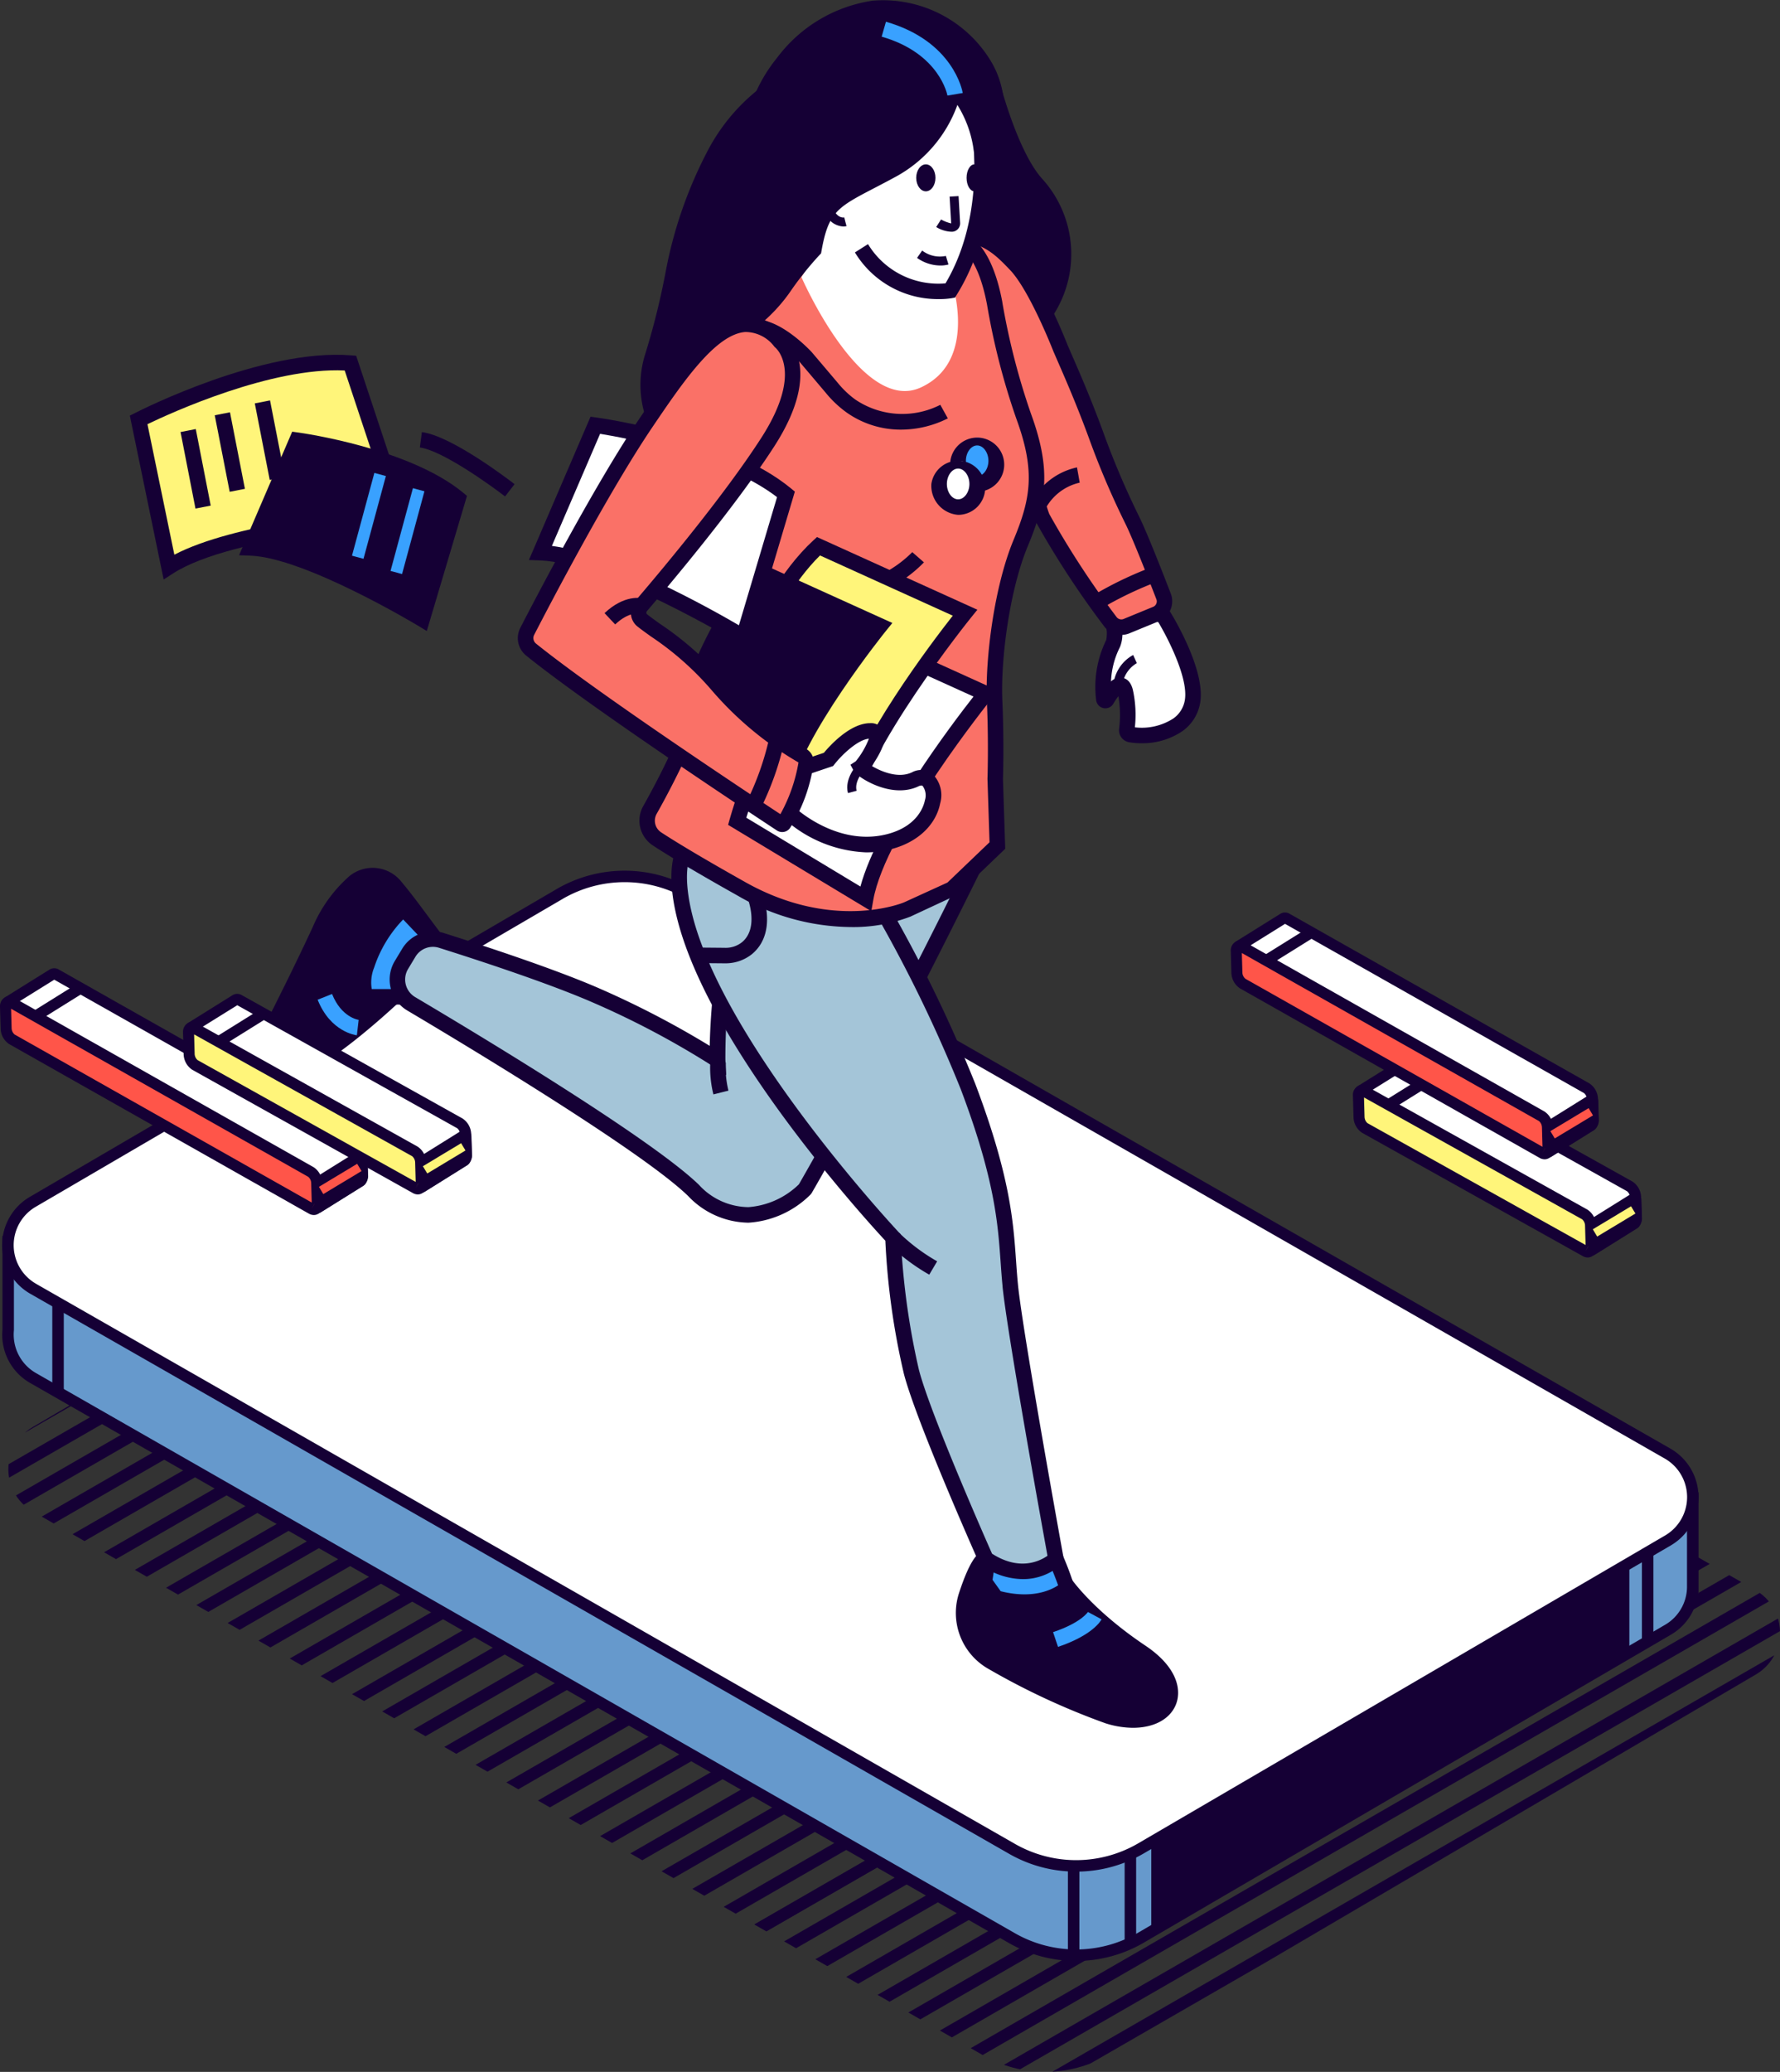 <svg id="レイヤー_1" data-name="レイヤー 1" xmlns="http://www.w3.org/2000/svg" xmlns:xlink="http://www.w3.org/1999/xlink" width="201.128" height="234.022" viewBox="0 0 201.128 234.022">
  <rect x="0" y="0" width="201.128" height="234.022" fill="#333333" stroke="none"/>
  <defs>
    <style>
      .cls-1 {
        fill: none;
      }

      .cls-2 {
        clip-path: url(#clip-path);
      }

      .cls-3 {
        fill: #150035;
      }

      .cls-4 {
        fill: #69c;
      }

      .cls-5 {
        fill: #fff;
      }

      .cls-6 {
        fill: #39a1ff;
      }

      .cls-7 {
        fill: #a4c5d8;
      }

      .cls-8 {
        fill: #fa7167;
      }

      .cls-9 {
        fill: #fff57a;
      }

      .cls-10 {
        fill: #ff5549;
      }
    </style>
    <clipPath id="clip-path">
      <path class="cls-1" d="M3.7,170.721l107.364,61.41a14.114,14.114,0,0,0,14.107,0l73.2-42.981a5.5,5.5,0,0,0,0-9.536L91.011,118.208a14.112,14.112,0,0,0-14.106,0L3.7,161.185A5.5,5.5,0,0,0,3.7,170.721Z"/>
    </clipPath>
  </defs>
  <g class="cls-2">
    <g>
      <g>
        <rect class="cls-3" x="-13.507" y="138.003" width="110.222" height="1.346" transform="translate(-63.708 39.322) rotate(-29.968)"/>
        <rect class="cls-3" x="-9.844" y="139.955" width="110.222" height="1.346" transform="translate(-64.176 41.393) rotate(-29.958)"/>
        <rect class="cls-3" x="-6.522" y="142.036" width="110.221" height="1.346" transform="translate(-64.789 43.35) rotate(-29.968)"/>
        <rect class="cls-3" x="-2.788" y="143.948" width="110.223" height="1.346" transform="translate(-65.255 45.483) rotate(-29.974)"/>
        <rect class="cls-3" x="0.535" y="146.029" width="110.222" height="1.346" transform="translate(-65.85 47.421) rotate(-29.974)"/>
        <rect class="cls-3" x="4.258" y="147.974" width="110.221" height="1.346" transform="translate(-66.324 49.542) rotate(-29.974)"/>
        <rect class="cls-3" x="7.581" y="150.055" width="110.222" height="1.345" transform="translate(-66.919 51.48) rotate(-29.974)"/>
        <rect class="cls-3" x="11.314" y="151.968" width="110.222" height="1.346" transform="translate(-67.348 53.563) rotate(-29.958)"/>
        <rect class="cls-3" x="14.394" y="154.112" width="110.222" height="1.346" transform="translate(-68.025 55.413) rotate(-29.968)"/>
        <rect class="cls-3" x="18.056" y="156.064" width="110.221" height="1.346" transform="translate(-68.51 57.503) rotate(-29.968)"/>
        <rect class="cls-3" x="21.379" y="158.145" width="110.222" height="1.346" transform="translate(-69.105 59.441) rotate(-29.968)"/>
        <rect class="cls-3" x="25.113" y="160.056" width="110.222" height="1.346" transform="translate(-69.561 61.561) rotate(-29.968)"/>
        <rect class="cls-3" x="28.435" y="162.137" width="110.221" height="1.346" transform="translate(-70.156 63.499) rotate(-29.968)"/>
      </g>
      <g>
        <rect class="cls-3" x="77.291" y="190.286" width="110.221" height="1.345" transform="translate(-77.667 91.629) rotate(-29.958)"/>
        <rect class="cls-3" x="32.075" y="164.12" width="110.222" height="1.345" transform="translate(-70.67 65.599) rotate(-29.974)"/>
        <rect class="cls-3" x="35.154" y="166.264" width="110.223" height="1.345" transform="translate(-71.319 67.407) rotate(-29.968)"/>
        <rect class="cls-3" x="38.817" y="168.216" width="110.222" height="1.345" transform="translate(-71.815 69.515) rotate(-29.974)"/>
        <rect class="cls-3" x="42.14" y="170.297" width="110.221" height="1.345" transform="translate(-72.4 71.435) rotate(-29.968)"/>
        <rect class="cls-3" x="45.874" y="172.208" width="110.222" height="1.345" transform="translate(-72.837 73.525) rotate(-29.958)"/>
        <rect class="cls-3" x="49.196" y="174.289" width="110.221" height="1.346" transform="translate(-73.433 75.462) rotate(-29.958)"/>
        <rect class="cls-3" x="52.919" y="176.235" width="110.221" height="1.346" transform="translate(-73.925 77.614) rotate(-29.968)"/>
        <rect class="cls-3" x="56.242" y="178.316" width="110.222" height="1.346" transform="translate(-74.52 79.552) rotate(-29.968)"/>
        <rect class="cls-3" x="59.975" y="180.228" width="110.223" height="1.346" transform="translate(-74.986 81.692) rotate(-29.974)"/>
        <rect class="cls-3" x="63.055" y="182.373" width="110.222" height="1.345" transform="translate(-75.646 83.518) rotate(-29.974)"/>
        <rect class="cls-3" x="66.718" y="184.325" width="110.221" height="1.345" transform="translate(-76.113 85.573) rotate(-29.964)"/>
        <rect class="cls-3" x="70.041" y="186.406" width="110.222" height="1.345" transform="translate(-76.698 87.49) rotate(-29.958)"/>
        <rect class="cls-3" x="73.774" y="188.317" width="110.222" height="1.346" transform="translate(-77.172 89.646) rotate(-29.968)"/>
        <rect class="cls-3" x="77.097" y="190.398" width="110.221" height="1.346" transform="translate(-77.767 91.584) rotate(-29.968)"/>
      </g>
    </g>
    <g>
      <rect class="cls-3" x="81.243" y="191.849" width="110.222" height="1.346" transform="translate(-77.938 93.85) rotate(-29.968)"/>
      <rect class="cls-3" x="84.905" y="193.8" width="110.222" height="1.346" transform="translate(-78.405 95.901) rotate(-29.958)"/>
      <rect class="cls-3" x="88.228" y="195.881" width="110.221" height="1.346" transform="translate(-79.018 97.878) rotate(-29.968)"/>
      <rect class="cls-3" x="91.962" y="197.794" width="110.223" height="1.346" transform="translate(-79.484 100.022) rotate(-29.974)"/>
      <rect class="cls-3" x="95.285" y="199.874" width="110.222" height="1.346" transform="translate(-80.079 101.96) rotate(-29.974)"/>
      <rect class="cls-3" x="99.008" y="201.82" width="110.221" height="1.346" transform="translate(-80.553 104.08) rotate(-29.974)"/>
      <rect class="cls-3" x="102.331" y="203.901" width="110.222" height="1.345" transform="translate(-81.149 106.019) rotate(-29.974)"/>
      <rect class="cls-3" x="106.064" y="205.814" width="110.222" height="1.346" transform="translate(-81.577 108.072) rotate(-29.958)"/>
      <rect class="cls-3" x="109.144" y="207.958" width="110.222" height="1.346" transform="translate(-82.254 109.94) rotate(-29.968)"/>
    </g>
  </g>
  <g>
    <g>
      <g>
        <g>
          <path class="cls-4" d="M191.274,179.241v-10l-11.123.25-102.3-58.471a14.539,14.539,0,0,0-14.531,0L19.646,136.644.924,140.14v10.108a5.62,5.62,0,0,0,2.805,5.4l110.6,63.258a14.535,14.535,0,0,0,14.53,0L188.44,184.1a5.607,5.607,0,0,0,2.829-4.778h0Z"/>
          <path class="cls-3" d="M121.591,221.491A15.165,15.165,0,0,1,114,219.464L3.407,156.208a6.267,6.267,0,0,1-3.13-6.014l0-10.594,19.141-3.573,43.573-25.572a15.23,15.23,0,0,1,15.184,0l102.145,58.38,11.606-.261v11.347l-.045,0a6.26,6.26,0,0,1-3.114,4.737l-59.582,34.8A15.188,15.188,0,0,1,121.591,221.491ZM1.573,140.679v9.569a5.007,5.007,0,0,0,2.481,4.834l110.592,63.256a13.928,13.928,0,0,0,13.884,0l59.582-34.8a4.983,4.983,0,0,0,2.508-4.233l0-.2v-9.2l-10.64.239-102.46-58.56a13.931,13.931,0,0,0-13.884,0L19.876,137.261Z"/>
        </g>
        <g>
          <path class="cls-5" d="M3.729,145.556l110.6,63.257a14.537,14.537,0,0,0,14.53,0L188.44,174.01a5.67,5.67,0,0,0,0-9.823L77.848,100.93a14.537,14.537,0,0,0-14.531,0L3.732,135.732A5.671,5.671,0,0,0,3.729,145.556Z"/>
          <path class="cls-3" d="M121.591,211.4A15.176,15.176,0,0,1,114,209.375L3.4,146.118a6.321,6.321,0,0,1,0-10.948l59.582-34.8a15.233,15.233,0,0,1,15.183,0l110.592,63.256a6.319,6.319,0,0,1,0,10.949l-59.582,34.805A15.189,15.189,0,0,1,121.591,211.4ZM4.051,144.992l110.6,63.257a13.928,13.928,0,0,0,13.884,0l59.582-34.8a5.021,5.021,0,0,0,0-8.7L77.525,101.493a13.931,13.931,0,0,0-13.884,0L4.059,136.293a5.021,5.021,0,0,0,0,8.7Z"/>
        </g>
      </g>
      <g>
        <rect class="cls-3" x="5.908" y="147.072" width="1.299" height="10.485"/>
        <rect class="cls-3" x="120.665" y="210.501" width="1.299" height="10.485"/>
        <rect class="cls-3" x="127.076" y="209.029" width="1.299" height="10.485"/>
        <rect class="cls-3" x="185.525" y="174.966" width="1.299" height="10.485"/>
      </g>
    </g>
    <polygon class="cls-3" points="130.085 208.097 130.085 218.185 184.106 186.634 184.106 176.545 130.085 208.097"/>
  </g>
  <g>
    <g>
      <path class="cls-3" d="M47.691,107.814h0c0-.79,2.011-1.1,1.533-1.721-1.254-1.622-2.939-3.99-4.085-5.379l-.514-.623a3.263,3.263,0,0,0-4.571-.474,14.891,14.891,0,0,0-3.917,5.445c-3.151,6.8-6.617,13.413-6.617,13.413s-.106,1.34,2.415,2.391S44.9,112.173,44.9,112.173Z"/>
      <path class="cls-3" d="M31.6,121.675c-3.02-1.259-2.968-3.067-2.952-3.268l.014-.179.083-.16c.035-.066,3.492-6.676,6.6-13.374a15.919,15.919,0,0,1,4.16-5.757,4.151,4.151,0,0,1,5.8.595l.515.624c.7.855,1.606,2.068,2.478,3.241.568.765,1.129,1.521,1.624,2.16a1.157,1.157,0,0,1,.235.941c-.119.6-.651.905-1.12,1.174a4.591,4.591,0,0,0-.466.292l-2.927,4.682-.14.169c-3.021,2.817-10,8.986-13.2,8.986A1.8,1.8,0,0,1,31.6,121.675ZM46.849,107.5c.161-.692.842-1.083,1.312-1.352h0c-.4-.532-.838-1.117-1.278-1.708-.858-1.155-1.745-2.349-2.423-3.17l-.514-.623a2.393,2.393,0,0,0-3.342-.352,14.219,14.219,0,0,0-3.675,5.134c-2.774,5.983-5.827,11.9-6.5,13.191.1.261.472.865,1.841,1.434,1.074.416,6.648-3.517,11.951-8.448Z"/>
    </g>
    <g>
      <path class="cls-6" d="M49.581,106.817l-3.992-4.2a14.7,14.7,0,0,0-4.148,6.408c-.873,2.72.052,3.57.052,3.57h4.086Z"/>
      <path class="cls-3" d="M40.9,113.239c-.223-.2-1.287-1.388-.294-4.484a15.5,15.5,0,0,1,4.429-6.819l.63-.513,5.042,5.307-4.669,6.74H41.152Zm7.554-6.336-2.9-3.05a14.22,14.22,0,0,0-3.28,5.437,4.5,4.5,0,0,0-.269,2.427H45.12Z"/>
    </g>
    <g>
      <path class="cls-7" d="M109.922,98.156s-10.977,22.366-18.96,36.152c0,0-6.091,6.461-12.6.145-5.261-5.1-24.644-16.776-31.9-21.074a3.184,3.184,0,0,1-1.1-4.387l.827-1.372a3.177,3.177,0,0,1,3.68-1.4c4.012,1.265,12.172,3.921,17.356,6.163a97.152,97.152,0,0,1,13.865,7.352s-.631-11.721,4.831-26.551a33.665,33.665,0,0,1,18.485-19.452l5.516,10.083Z"/>
      <path class="cls-3" d="M77.748,135.083c-5.283-5.125-25.624-17.33-31.733-20.949a4.061,4.061,0,0,1-1.4-5.595l.826-1.371a4.05,4.05,0,0,1,4.694-1.784c4.3,1.357,12.291,3.967,17.441,6.195a103.092,103.092,0,0,1,12.616,6.55A77.087,77.087,0,0,1,85.1,92.881a34.242,34.242,0,0,1,19.014-19.976l.7-.249L110.8,83.591V98.36l-.09.183c-.109.224-11.082,22.55-18.988,36.2l-.12.162A10.875,10.875,0,0,1,84.62,138.1l-.186,0A9.53,9.53,0,0,1,77.748,135.083Zm31.3-37.131V84.039l-5.032-9.2A33.3,33.3,0,0,0,86.743,93.487a73.243,73.243,0,0,0-4.778,26.2l.092,1.745-1.454-.969a97.068,97.068,0,0,0-13.725-7.277c-5.079-2.2-13-4.785-17.273-6.132a2.3,2.3,0,0,0-2.666,1.017l-.826,1.371a2.308,2.308,0,0,0,.8,3.182c7.882,4.67,26.786,16.084,32.06,21.2a7.665,7.665,0,0,0,5.6,2.521,9.152,9.152,0,0,0,5.695-2.574C97.752,120.817,107.981,100.113,109.046,97.952Z"/>
    </g>
    <g>
      <g>
        <path class="cls-3" d="M120.226,178.686s2.415,3.7,8.719,7.922,2.755,9.27-3.784,7.2a81.187,81.187,0,0,1-12.948-6.012,6.376,6.376,0,0,1-3.059-7.467c.013-.042.027-.085.041-.129,1.421-4.329,2.192-4.116,2.192-4.116l7.5,1.074Z"/>
        <path class="cls-3" d="M124.9,194.641a80.85,80.85,0,0,1-13.11-6.081,7.26,7.26,0,0,1-3.47-8.49l.046-.145c1.164-3.545,2.17-4.987,3.15-4.711l7.825,1.12,1.549,1.776.073.1c.024.035,2.422,3.619,8.473,7.674,3.7,2.481,4.153,5.169,3.34,6.857-.751,1.56-2.541,2.414-4.755,2.414A10.379,10.379,0,0,1,124.9,194.641Zm-6.452-16.664-6.875-.991a12.293,12.293,0,0,0-1.58,3.608,5.505,5.505,0,0,0,2.65,6.434,81.566,81.566,0,0,0,12.786,5.942c3.014.955,5.181.222,5.768-.994.62-1.289-.454-3.11-2.737-4.64-6.039-4.047-8.586-7.614-8.928-8.115Z"/>
      </g>
      <g>
        <path class="cls-6" d="M120.553,179.4s-2.613,2.585-8.012,1.1l-1.311-1.834.833-5.521,5.984.346A36.039,36.039,0,0,1,120.553,179.4Z"/>
        <path class="cls-3" d="M112.309,181.341l-.3-.082-1.7-2.376,1.006-6.663,7.279.421.23.442a34.959,34.959,0,0,1,2.589,6.145l.091.463-.335.331a7.891,7.891,0,0,1-5.423,1.813A12.877,12.877,0,0,1,112.309,181.341Zm5.186-7.008-4.684-.271-.661,4.379.921,1.288c3.557.895,5.677-.124,6.49-.667A38.582,38.582,0,0,0,117.5,174.333Z"/>
      </g>
      <g>
        <path class="cls-7" d="M96.875,98.055a158.6,158.6,0,0,1,12.5,24.66c4.654,12.3,4.241,17.017,4.775,22.457s5.158,30.908,5.158,30.908-3.242,3.177-7.918,0c0,0-6.989-15.7-8.406-21.106a83.65,83.65,0,0,1-2.083-15.2S78.69,116.156,76.847,100.8,96.875,98.055,96.875,98.055Z"/>
        <path class="cls-3" d="M110.9,176.807l-.207-.141-.1-.228c-.287-.644-7.035-15.829-8.454-21.24a82.5,82.5,0,0,1-2.1-15.058c-2.474-2.666-22.283-24.424-24.061-39.235-.439-3.66.374-6.2,2.415-7.548,5.572-3.68,18.38,3.626,18.922,3.939l.187.107.115.183a160.946,160.946,0,0,1,12.577,24.819c3.931,10.384,4.3,15.509,4.616,20.031.062.888.124,1.759.212,2.65.524,5.342,5.1,30.582,5.148,30.837l.083.457-.332.326a6.435,6.435,0,0,1-4.382,1.655A8.215,8.215,0,0,1,110.9,176.807Zm2.38-31.55c-.089-.906-.152-1.793-.216-2.7-.313-4.4-.667-9.389-4.506-19.534a158.28,158.28,0,0,0-12.3-24.318c-3.592-2.031-13.082-6.4-16.893-3.887-1.441.953-1.992,2.93-1.638,5.876,1.786,14.892,23.6,38.248,23.819,38.482l.225.239.012.328a83.424,83.424,0,0,0,2.056,15.009c1.288,4.918,7.383,18.767,8.255,20.737,3.123,2,5.427.826,6.265.235C117.677,172.005,113.77,150.309,113.275,145.257Z"/>
      </g>
    </g>
    <path class="cls-3" d="M105,143.974l.892-1.508a21.246,21.246,0,0,1-4.307-3.229l-1.377,1.084A22.545,22.545,0,0,0,105,143.974Z"/>
    <path class="cls-3" d="M80.61,123.613l1.7-.425a10.806,10.806,0,0,1-.3-3.175l-1.746-.156A12.426,12.426,0,0,0,80.61,123.613Z"/>
    <path class="cls-6" d="M119.549,186.014c3.9-1.313,4.83-2.931,4.923-3.111l-1.544-.83c-.007.012-.755,1.208-3.939,2.279Z"/>
    <path class="cls-6" d="M40.326,116.936l.2-1.741c-.08-.012-1.959-.3-3.006-2.925l-1.628.648C37.346,116.568,40.205,116.923,40.326,116.936Z"/>
    <g>
      <path class="cls-3" d="M88.137,9.438a20.779,20.779,0,0,0-7.36,7.925,47.389,47.389,0,0,0-4.657,13.27,84.922,84.922,0,0,1-2.442,9.828,10.638,10.638,0,0,0,6.991,13.194h0L93.693,25.191,88.14,9.437Z"/>
      <path class="cls-3" d="M80.406,54.491a11.564,11.564,0,0,1-7.568-14.28,84.415,84.415,0,0,0,2.419-9.733A48.661,48.661,0,0,1,80,16.958,21.653,21.653,0,0,1,87.669,8.7l.967-.488,6,17.025L81.144,54.723Zm7.282-43.7a19.8,19.8,0,0,0-6.134,6.976,46.84,46.84,0,0,0-4.571,13.019,85.859,85.859,0,0,1-2.465,9.923,9.812,9.812,0,0,0,5.689,11.847l12.542-27.41Z"/>
    </g>
    <g>
      <path class="cls-3" d="M110.578,9.641a1.131,1.131,0,0,1,1.736.613c.752,2.633,2.489,7.986,4.808,10.543a11.76,11.76,0,0,1,0,15.819l-12.19-13V13.549Z"/>
      <path class="cls-3" d="M104.055,23.958V13.091l6.023-4.171h0a2.009,2.009,0,0,1,3.079,1.093c.64,2.241,2.371,7.721,4.614,10.195a12.662,12.662,0,0,1,0,16.994l-.638.711Zm7.022-13.6-5.269,3.647v9.257l11.275,12.027c4-5.2,1.828-11.219-.611-13.908-2.4-2.648-4.164-7.96-5-10.891a.239.239,0,0,0-.154-.165.264.264,0,0,0-.09-.016A.26.26,0,0,0,111.077,10.362Z"/>
    </g>
    <g>
      <path class="cls-5" d="M131.47,69.567s3.8,6.1,3.286,9.579c-.486,3.287-4.363,4.268-7.028,3.827a.5.5,0,0,1-.4-.554,12.848,12.848,0,0,0-.175-4.308c-.427-1.663-1.6.07-2.106.933a.169.169,0,0,1-.314-.067,11.077,11.077,0,0,1,1.045-6.3c.334-.631-.054-2.422.407-2.823C128.082,68.2,131.47,69.567,131.47,69.567Z"/>
      <path class="cls-3" d="M127.585,83.837a1.37,1.37,0,0,1-1.131-1.517,12.721,12.721,0,0,0-.082-3.684,7.323,7.323,0,0,0-.572.849,1.044,1.044,0,0,1-1.939-.4A11.972,11.972,0,0,1,125,72.279a4.577,4.577,0,0,0,.06-.961,2.683,2.683,0,0,1,.552-2.125c2.277-1.981,6.033-.5,6.191-.44l.265.107.151.243c.163.26,3.964,6.412,3.409,10.171a4.911,4.911,0,0,1-2.024,3.309,8.057,8.057,0,0,1-4.624,1.367A8.473,8.473,0,0,1,127.585,83.837Zm-.737-13.4a6.1,6.1,0,0,0-.04.879,3.871,3.871,0,0,1-.259,1.767,9.37,9.37,0,0,0-1.012,3.888,1.536,1.536,0,0,1,1.235-.424c.418.058.97.339,1.227,1.342a13.159,13.159,0,0,1,.234,4.262,6.567,6.567,0,0,0,4.333-.99,3.156,3.156,0,0,0,1.323-2.148c.364-2.465-1.912-6.905-3-8.728C130.158,70.055,128.062,69.5,126.848,70.442Z"/>
    </g>
    <g>
      <path class="cls-8" d="M101.991,27.939c7.772-3.361,10.5-.42,12.813,2s5.042,9.453,5.042,9.453l.934,2.147c1.138,2.617,2.21,5.259,3.185,7.94a92.674,92.674,0,0,0,3.968,9.271c1.012,2.045,3.2,7.752,3.538,8.613a1.545,1.545,0,0,1-.858,1.995l-3.322,1.365a1.545,1.545,0,0,1-1.832-.505,101.2,101.2,0,0,1-7.679-11.749c-.978-1.883-.547-5.125-1.72-8.476L110.5,54.2l-7.772-9.873S94.218,31.3,101.991,27.939Z"/>
      <path class="cls-3" d="M124.756,70.736A102.261,102.261,0,0,1,117,58.869a11.361,11.361,0,0,1-.876-3.952,26.38,26.38,0,0,0-.548-3.467l-5.238,3.965L101.992,44.8c-.223-.342-5.461-8.451-3.836-13.855a5.883,5.883,0,0,1,3.487-3.814c8.274-3.578,11.436-.273,13.8,2.2,2.4,2.512,5.111,9.447,5.212,9.708l.934,2.148c1.239,2.849,2.287,5.463,3.2,7.989a92.373,92.373,0,0,0,3.931,9.183c.913,1.848,2.711,6.474,3.387,8.216l.181.464a2.434,2.434,0,0,1-1.341,3.127l-3.321,1.364a2.422,2.422,0,0,1-2.869-.792ZM102.339,28.743a4.155,4.155,0,0,0-2.5,2.708c-1.391,4.624,3.574,12.316,3.58,12.331l7.24,9.2,5.835-4.416.4,1.136a22,22,0,0,1,.982,5.028,10.384,10.384,0,0,0,.689,3.335,100.425,100.425,0,0,0,7.6,11.628.669.669,0,0,0,.8.218l3.322-1.365a.666.666,0,0,0,.375-.864l-.183-.47c-.605-1.558-2.446-6.3-3.324-8.074a93.406,93.406,0,0,1-4.007-9.361c-.906-2.493-1.941-5.073-3.165-7.889l-.947-2.18c-.027-.069-2.695-6.9-4.909-9.217-1.511-1.58-3.055-3.2-6.019-3.2A14.812,14.812,0,0,0,102.339,28.743Z"/>
    </g>
    <g>
      <path class="cls-8" d="M112.389,34.241A79.137,79.137,0,0,0,115.665,47c2.2,6,1.765,9.3-.335,14.338s-3.151,13.024-2.941,17.855.066,8.818.066,8.818L112.7,95.5l-5.141,4.924-5.041,2.3s-8.192,3.595-18.7-2.3c-5.135-2.88-8-4.628-9.577-5.663a2.46,2.46,0,0,1-.8-3.276c2.228-3.947,7.132-13.38,8.26-21.754,1.47-10.923-.841-17.645-.841-17.645s-2.5-13.221,3.8-17.842a23.769,23.769,0,0,0,3.367-2.975,16.359,16.359,0,0,1,14.406-4.9l6.384.945S111.193,27.918,112.389,34.241Z"/>
      <path class="cls-3" d="M83.392,101.186c-4.3-2.41-7.534-4.325-9.627-5.694a3.352,3.352,0,0,1-1.087-4.441c2.08-3.686,7.038-13.152,8.154-21.44,1.421-10.557-.778-17.178-.833-17.366-.106-.561-2.528-13.819,4.143-18.712a22.987,22.987,0,0,0,3.244-2.863A17.2,17.2,0,0,1,102.562,25.5l6.474.963c.3.077,2.951.941,4.214,7.618l0,.025a78.815,78.815,0,0,0,3.234,12.6c2.344,6.4,1.754,9.928-.349,14.978-2.06,4.944-3.08,12.769-2.875,17.479.209,4.8.069,8.828.067,8.828h0l.257,7.876-5.423,5.2-5.3,2.469a18.079,18.079,0,0,1-6.8,1.174A25.749,25.749,0,0,1,83.392,101.186Zm28.417-6.052-.231-7.155c0-.039.141-4.01-.065-8.747-.214-4.9.853-13.061,3.007-18.231,1.965-4.716,2.478-7.813.322-13.7a79.062,79.062,0,0,1-3.317-12.91c-1.027-5.415-2.892-6.216-2.839-6.216h0l-6.381-.945A15.445,15.445,0,0,0,88.67,31.863a24.652,24.652,0,0,1-3.491,3.084c-5.78,4.24-3.481,16.846-3.49,16.85.1.283,2.361,7.045.88,18.048-1.156,8.589-6.234,18.294-8.364,22.067a1.576,1.576,0,0,0,.518,2.113c1.417.926,4.22,2.655,9.526,5.632,9.962,5.588,17.837,2.294,17.9,2.266l4.906-2.238Z"/>
    </g>
    <path class="cls-5" d="M90.968,18.849l-.412-.783s9.589-6.827,13.611-6.827a22.362,22.362,0,0,1,5.755.525,15.449,15.449,0,0,1,1.047,5.873c-.048,3.382-4.2,7.221-4.2,7.221s-.9,1.54.639,6.442c0,0,3.361,9.382-3.361,12.463S90.556,31.3,90.556,31.3s.188-.272.453-.762A12.432,12.432,0,0,0,90.968,18.849Z"/>
    <g>
      <path class="cls-5" d="M110.458,12.953s2.436,10.963-3.092,19.864A10.236,10.236,0,0,1,97.34,28.038Z"/>
      <path class="cls-3" d="M106.079,33.784a8.671,8.671,0,0,0,1.442-.1l.384-.068.206-.332c5.652-9.1,3.3-20.054,3.2-20.516l-1.711.38c.023.1,2.225,10.437-2.765,18.857a9.288,9.288,0,0,1-8.756-4.432l-1.48.939A10.954,10.954,0,0,0,106.079,33.784Z"/>
    </g>
    <g>
      <path class="cls-3" d="M108.584,10.892a.648.648,0,0,0-1.161.293c-.246,1.821-2.634,5.843-6.66,8.026-6.2,3.361-7.806,3.377-8.8,8.993a37.135,37.135,0,0,0-3.335,4.17,23.158,23.158,0,0,1-9.03,7.262,6.151,6.151,0,0,0-2.183,1.96s8.614-13.552,7.459-22.375S91.032,1.786,98.717.946a13.462,13.462,0,0,1,12.415,6.28,9.643,9.643,0,0,1-.163,10.411h0A13.586,13.586,0,0,0,108.584,10.892Z"/>
      <path class="cls-3" d="M76.672,41.125c.085-.132,8.43-13.387,7.33-21.79A17.309,17.309,0,0,1,87.778,6.563,16.477,16.477,0,0,1,98.622.074a14.249,14.249,0,0,1,13.246,6.675,10.5,10.5,0,0,1-.162,11.362l-1.521,2.365-.092-2.81a12.8,12.8,0,0,0-1.914-5.812,15.043,15.043,0,0,1-7,8.127c-.866.471-1.643.875-2.342,1.239-4.228,2.2-5.233,2.727-6.016,7.138l-.047.261-.182.191a36.564,36.564,0,0,0-3.247,4.06c-2.049,2.98-5.023,5.379-9.359,7.549a5.361,5.361,0,0,0-1.868,1.693Zm21.357-21.46c.691-.359,1.459-.76,2.316-1.224,3.746-2.032,6-5.822,6.209-7.374A1.515,1.515,0,0,1,107.7,9.8a1.5,1.5,0,0,1,1.6.581,13.82,13.82,0,0,1,2.05,4.342A8.513,8.513,0,0,0,110.4,7.7,12.5,12.5,0,0,0,98.813,1.817a14.924,14.924,0,0,0-9.656,5.829A15.55,15.55,0,0,0,85.74,19.108c.81,6.189-2.884,14.409-5.405,19.154A20.79,20.79,0,0,0,87.9,31.877a38.761,38.761,0,0,1,3.241-4.083C92.085,22.762,93.736,21.9,98.029,19.665Z"/>
    </g>
    <path class="cls-3" d="M112.273,16.655a15.477,15.477,0,0,0,.962-4.753l-1.347-.057a14.359,14.359,0,0,1-.844,4.253Z"/>
    <path class="cls-6" d="M107.054,10.793l1.729-.288c-.039-.238-1.06-5.864-8.677-8.049l-.484,1.685C106.187,6.024,107.046,10.746,107.054,10.793Z"/>
    <path class="cls-3" d="M110.9,27.572c5.864-2.96,5.931-8.142,5.931-8.361h-.877l-.876,0c0,.177-.1,4.343-4.968,6.8Z"/>
    <path class="cls-3" d="M124.4,68.752a41.086,41.086,0,0,1,6.415-3.072l-.632-1.635a41.567,41.567,0,0,0-6.821,3.294Z"/>
    <path class="cls-3" d="M95.2,67.917a14.669,14.669,0,0,0,9.2-4.4l-1.319-1.154a13.144,13.144,0,0,1-8.048,3.81Z"/>
    <path class="cls-3" d="M101.791,48.527a11.8,11.8,0,0,0,5.307-1.269l-.849-1.534a9.474,9.474,0,0,1-9.6-.592,10.518,10.518,0,0,1-1.983-1.884L91.73,39.785c-.129-.141-2.627-2.834-5.157-3.526l-.462,1.691c2.04.558,4.282,2.972,4.3,3l2.909,3.435a12.248,12.248,0,0,0,2.317,2.189A10.577,10.577,0,0,0,101.791,48.527Z"/>
    <path class="cls-3" d="M118.107,57.5A5.858,5.858,0,0,1,122,54.517l-.306-1.726a7.649,7.649,0,0,0-5.154,3.921Z"/>
    <g>
      <path class="cls-5" d="M111.386,78.34S99.238,93.354,97.809,101.513L83.3,92.762s4.261-15.234,11.53-21.927Z"/>
      <path class="cls-3" d="M82.271,93.168l.18-.643c.176-.631,4.414-15.551,11.779-22.334l.428-.394,18.123,8.212-.713.882c-.12.149-12.021,14.928-13.395,22.774l-.221,1.259ZM95,71.878c-5.934,5.836-9.8,17.62-10.673,20.483l12.894,7.774c1.969-7.3,10.272-18.26,12.779-21.46Z"/>
    </g>
    <g>
      <path class="cls-9" d="M109.041,69.2S96.893,84.215,95.465,92.374L80.95,83.623S85.212,68.39,92.48,61.7Z"/>
      <path class="cls-3" d="M79.926,84.029l.18-.642c.176-.632,4.414-15.551,11.78-22.335l.427-.393,18.123,8.211-.713.882C109.6,69.9,97.7,84.68,96.328,92.526l-.221,1.26Zm12.73-21.29c-5.933,5.836-9.8,17.62-10.673,20.484L94.877,91c1.969-7.294,10.272-18.26,12.78-21.46Z"/>
    </g>
    <g>
      <path class="cls-3" d="M99.435,70.7S89.6,82.845,88.449,89.448L76.7,82.366s3.449-12.327,9.33-17.743Z"/>
      <path class="cls-3" d="M75.679,82.773l.18-.643c.143-.513,3.585-12.63,9.58-18.152l.427-.393,14.963,6.78-.713.882c-.1.12-9.7,12.045-10.8,18.352l-.221,1.26ZM86.212,65.666c-4.646,4.642-7.706,13.81-8.475,16.3l10.134,6.11c1.67-5.811,8.03-14.287,10.18-17.044Z"/>
    </g>
    <g>
      <path class="cls-5" d="M84.013,71.952s-15.282-9.244-22.938-9.527l6.194-14.4s14.492,1.99,21.538,7.808Z"/>
      <path class="cls-3" d="M83.56,72.7c-.151-.09-15.177-9.128-22.517-9.4l-1.278-.048,6.962-16.185.661.091c.6.082,14.822,2.091,21.978,8l.447.37L84.53,73.288ZM67.806,49,62.359,61.659c6.9.924,17.808,7.029,21.134,8.966L87.8,56.152C81.746,51.507,70.616,49.455,67.806,49Z"/>
    </g>
    <g>
      <g>
        <path class="cls-5" d="M90.974,86.663l2.636-.888s2.524-3.22,4.7-3.22-.906,4.015-1.046,4.108,3.417,2.664,6.162,1.353,3.456,5.274-2.8,7S89.233,91.86,89.233,91.86Z"/>
        <path class="cls-3" d="M88.629,92.5l-.4-.385,2.056-6.139,2.808-.945c.671-.807,2.964-3.348,5.221-3.348a1.53,1.53,0,0,1,1.582,1.05c.323,1.08-.656,2.753-1.4,3.777.968.577,2.966,1.481,4.558.72a2.119,2.119,0,0,1,2.281.16,3.347,3.347,0,0,1,.9,3.343c-.479,2.418-2.487,4.338-5.371,5.135a11.186,11.186,0,0,1-2.988.407A14.692,14.692,0,0,1,88.629,92.5ZM103.8,88.807c-3.13,1.5-6.952-1.072-7.3-1.688l-.405-.738.6-.394a9.448,9.448,0,0,0,1.486-2.55c-1.262.109-3.034,1.8-3.883,2.88l-.162.206-2.472.832-1.413,4.222c1.288,1.035,5.417,3.9,10.139,2.6,3.306-.913,3.988-3.128,4.118-3.786a1.812,1.812,0,0,0-.255-1.617.213.213,0,0,0-.149-.048A.727.727,0,0,0,103.8,88.807Z"/>
      </g>
      <g>
        <path class="cls-8" d="M88.162,38.582s3.921,3.081-1.4,11.343c-4.409,6.846-11.886,15.691-14.32,18.523a1.138,1.138,0,0,0,.136,1.63c1.687,1.349,5.715,3.782,8.524,7.339a37.277,37.277,0,0,0,9.566,7.947.789.789,0,0,1,.386.8,17.53,17.53,0,0,1-2.5,6.861.192.192,0,0,1-.265.057c-1.92-1.262-20.845-13.725-28.266-19.7a1.674,1.674,0,0,1-.436-2.083c2.012-3.9,8.516-16.323,13.455-23.611S83.12,32.98,88.162,38.582Z"/>
        <path class="cls-3" d="M87.8,93.813C85.685,92.421,66.9,80.048,59.467,74.06a2.539,2.539,0,0,1-.664-3.167c1.908-3.7,8.52-16.34,13.508-23.7,3.715-5.482,7.558-11.151,11.789-11.442a5.755,5.755,0,0,1,4.675,2.2c.58.513,4.081,4.128-1.277,12.447-4.47,6.941-12.147,16.006-14.392,18.62a.28.28,0,0,0-.068.21.231.231,0,0,0,.086.163c.379.3.879.662,1.458,1.077a34.96,34.96,0,0,1,7.207,6.4,36.485,36.485,0,0,0,9.322,7.734,1.669,1.669,0,0,1,.81,1.675,18.459,18.459,0,0,1-2.639,7.22,1.068,1.068,0,0,1-.677.462,1.109,1.109,0,0,1-.22.022A1.061,1.061,0,0,1,87.8,93.813Zm-.291-54.644A4.1,4.1,0,0,0,84.22,37.5c-3.379.232-7.139,5.781-10.457,10.677-4.934,7.279-11.506,19.842-13.4,23.52a.8.8,0,0,0,.207,1c6.905,5.562,23.774,16.738,27.608,19.265a18.361,18.361,0,0,0,2.046-5.841,38.31,38.31,0,0,1-9.809-8.159,33.484,33.484,0,0,0-6.854-6.066c-.608-.436-1.132-.813-1.53-1.131a1.977,1.977,0,0,1-.737-1.37,2.046,2.046,0,0,1,.484-1.516C74,65.285,81.615,56.3,86.024,49.45c4.731-7.345,1.757-10.042,1.589-10.185Z"/>
      </g>
      <path class="cls-3" d="M85.91,91.4a32.921,32.921,0,0,0,2.736-7.73l-1.719-.344a31.774,31.774,0,0,1-2.575,7.27Z"/>
      <path class="cls-3" d="M69.511,70.529c1.545-1.454,2.68-1.237,2.728-1.228l.425-1.7c-.206-.055-2.1-.475-4.354,1.651Z"/>
    </g>
    <path class="cls-3" d="M105.413,33.459a4.5,4.5,0,0,0,.824-.064l-.195-.993c-.164.031-4.057.7-8.014-4.244l-.79.632C100.545,32.924,103.9,33.459,105.413,33.459Z"/>
    <path class="cls-3" d="M91.413,28.89l1.094-1.37c-.364-.292-8.857-7.266-4.479-18.273L86.4,8.6C81.532,20.835,91.314,28.811,91.413,28.89Z"/>
    <path class="cls-3" d="M107.544,26.176a.945.945,0,0,0,.943-1l-.175-3.027-1.01.058.175,3.027a4.335,4.335,0,0,1-1.144-.444l-.547.851a3.483,3.483,0,0,0,1.715.533Z"/>
    <path class="cls-3" d="M103.526,20.087c0,.841.488,1.523,1.088,1.523s1.088-.682,1.088-1.523-.487-1.523-1.088-1.523S103.526,19.246,103.526,20.087Z"/>
    <ellipse class="cls-3" cx="110.105" cy="20.087" rx="0.888" ry="1.523"/>
    <path class="cls-3" d="M106.247,29.989a3.355,3.355,0,0,0,.926-.116l-.3-.965.152.483-.148-.484a3.292,3.292,0,0,1-2.679-.607l-.576.831A4.577,4.577,0,0,0,106.247,29.989Z"/>
    <path class="cls-3" d="M95.285,25.583a1.431,1.431,0,0,0,.367-.045l-.266-.976.133.488-.122-.491c-.076.016-.748.13-1.243-.956l-.921.419A2.306,2.306,0,0,0,95.285,25.583Z"/>
    <path class="cls-3" d="M126.8,77.574a3.351,3.351,0,0,1,1.657-2.673l-.418-.92a4.334,4.334,0,0,0-2.243,3.464Z"/>
    <path class="cls-3" d="M95.812,89.577l.979-.258c-.292-1.105.827-2.294.838-2.306l-.729-.7C96.838,86.377,95.376,87.919,95.812,89.577Z"/>
    <g>
      <path class="cls-6" d="M108.264,52.05a2.19,2.19,0,1,0,2.148-2.613A2.414,2.414,0,0,0,108.264,52.05Z"/>
      <path class="cls-3" d="M107.387,52.05a3.056,3.056,0,1,1,3.025,3.489A3.286,3.286,0,0,1,107.387,52.05Zm1.753,0c0,.941.583,1.736,1.272,1.736s1.273-.8,1.273-1.736-.582-1.737-1.273-1.737S109.14,51.109,109.14,52.05Z"/>
    </g>
    <g>
      <path class="cls-5" d="M106.115,54.662a2.19,2.19,0,1,0,2.149-2.612A2.415,2.415,0,0,0,106.115,54.662Z"/>
      <path class="cls-3" d="M105.238,54.663a3.056,3.056,0,1,1,3.026,3.489A3.286,3.286,0,0,1,105.238,54.663Zm1.753,0c0,.941.582,1.736,1.273,1.736s1.272-.8,1.272-1.736-.583-1.737-1.272-1.737S106.991,53.722,106.991,54.663Z"/>
    </g>
    <path class="cls-3" d="M81.9,108.807a4.775,4.775,0,0,0,3.088-1.055c2.918-2.458,1.177-6.808,1.1-6.992l-1.623.664c.014.032,1.329,3.355-.609,4.987a2.958,2.958,0,0,1-1.992.643l-2.943-.026-.016,1.753,2.944.026Z"/>
    <g>
      <g>
        <path class="cls-9" d="M45.323,58.262s-19.271,1.269-26.232,5.759l-3.426-16.6s14.08-7.21,23.928-6.416Z"/>
        <path class="cls-3" d="M14.672,46.946l.594-.3c.584-.3,14.413-7.311,24.4-6.51l.579.047,6.269,18.883-1.131.074c-.191.013-19.125,1.306-25.815,5.621l-1.075.694Zm24.276-5.1c-8.3-.387-19.59,4.765-22.287,6.066L19.7,62.654C26.4,59.148,40.085,57.8,44.137,57.472Z"/>
      </g>
      <g>
        <path class="cls-3" d="M47.71,69.937S34.8,62.125,28.327,61.886l5.234-12.167s12.247,1.681,18.2,6.6Z"/>
        <path class="cls-3" d="M47.256,70.686c-.127-.076-12.791-7.7-18.962-7.924l-1.278-.048,6-13.955.662.091c.51.071,12.563,1.773,18.64,6.791l.447.37-4.54,15.262Zm-13.159-20-4.491,10.44c5.765.85,14.634,5.772,17.584,7.483l3.562-11.976C45.72,52.825,36.609,51.1,34.1,50.689Z"/>
      </g>
      <path class="cls-3" d="M57.068,56.074l1.074-1.387c-.718-.556-7.112-5.444-10.473-5.882l-.227,1.739C49.893,50.863,55.222,54.644,57.068,56.074Z"/>
      <rect class="cls-3" x="21.228" y="48.548" width="1.754" height="8.809" transform="translate(-9.734 5.215) rotate(-11.043)"/>
      <rect class="cls-3" x="25.092" y="46.654" width="1.754" height="8.808" transform="translate(-9.299 5.92) rotate(-11.043)"/>
      <rect class="cls-3" x="29.618" y="45.314" width="1.754" height="8.809" transform="translate(-8.957 6.76) rotate(-11.041)"/>
      <rect class="cls-6" x="41.201" y="59.315" width="9.684" height="1.348" transform="translate(-23.887 88.771) rotate(-74.864)"/>
      <rect class="cls-6" x="36.844" y="57.593" width="9.684" height="1.348" transform="translate(-25.444 83.291) rotate(-74.863)"/>
    </g>
  </g>
  <g>
    <g>
      <g>
        <path class="cls-5" d="M184.16,134.005l-24.928-13.927a.4.4,0,0,0-.441-.017l-4.905,3.056a.194.194,0,0,0-.064.265l4.8,3.623a.2.2,0,0,1,.028.1v1.638a1.555,1.555,0,0,0,.65,1.241l1.627-1.935a.185.185,0,0,1,.07.069l18.477,13.068a.2.2,0,0,0,.271.066l4.919-3.066a.98.98,0,0,0,.214-.515l-.069-2.424A1.557,1.557,0,0,0,184.16,134.005Z"/>
        <path class="cls-3" d="M179.644,141.9a.812.812,0,0,1-.66-.333L160.944,129l-1.5,1.788-.452-.261a2.18,2.18,0,0,1-.961-1.78V127.28l-4.741-3.58a.821.821,0,0,1,.272-1.113l4.9-3.055a1.016,1.016,0,0,1,1.08.007l24.93,13.927a2.179,2.179,0,0,1,.961,1.781l.069,2.424a1.588,1.588,0,0,1-.355.91l-.153.133-4.92,3.067A.813.813,0,0,1,179.644,141.9Zm-18.155-14.17,18.237,12.8,4.5-2.8a.385.385,0,0,0,.033-.076l-.071-2.4a.962.962,0,0,0-.338-.7L159,120.663l-4.34,2.7,4.5,3.319a.819.819,0,0,1,.115.418v1.638a.831.831,0,0,0,.043.254l1.472-1.749.452.263A.805.805,0,0,1,161.489,127.734Z"/>
      </g>
      <g>
        <path class="cls-3" d="M162.771,130.658l-.034.323,16.7,10.089a.327.327,0,0,0,.455.11l4.8-2.994a.982.982,0,0,0,.213-.515l-.068-2.185a.133.133,0,0,0-.2-.112l-4.855,3.026a.135.135,0,0,0-.045.047Z"/>
        <path class="cls-3" d="M179.724,141.853a.969.969,0,0,1-.226-.027.949.949,0,0,1-.52-.33l-16.9-10.252.118-1.095,17.255,7.723,4.856-3.027a.756.756,0,0,1,1.156.642l.069,2.184a1.58,1.58,0,0,1-.356.91l-.152.133-4.8,3A.948.948,0,0,1,179.724,141.853ZM163.8,131.063l15.964,9.466,4.5-2.8a.385.385,0,0,0,.033-.076l-.07-1.283-4.008,2.5-.077.129Z"/>
      </g>
      <g>
        <path class="cls-9" d="M179.142,141.333l-24.929-13.927a1.558,1.558,0,0,1-.649-1.242l-.069-2.424c0-.478.291-.7.65-.491l24.928,13.928a1.554,1.554,0,0,1,.65,1.241l.069,2.424C179.792,141.32,179.5,141.54,179.142,141.333Z"/>
        <path class="cls-3" d="M179.4,142.034a1.139,1.139,0,0,1-.57-.162L153.9,127.945a2.18,2.18,0,0,1-.961-1.781l-.069-2.423a1.171,1.171,0,0,1,.537-1.065,1.027,1.027,0,0,1,1.047.035l24.929,13.926a2.179,2.179,0,0,1,.961,1.781l.069,2.424a1.175,1.175,0,0,1-.536,1.064A.952.952,0,0,1,179.4,142.034Zm.052-1.239-.311.538.318-.535Zm-25.328-16.838.061,2.207a.963.963,0,0,0,.339.7l24.637,13.759-.062-2.208a.966.966,0,0,0-.338-.7Z"/>
      </g>
    </g>
    <rect class="cls-3" x="156.607" y="122.549" width="5.779" height="1.245" transform="translate(-41.009 102.975) rotate(-31.925)"/>
    <rect class="cls-9" x="179.863" y="137.479" width="5.042" height="0.957" transform="translate(-45.025 113.847) rotate(-31.052)"/>
  </g>
  <g>
    <g>
      <g>
        <path class="cls-5" d="M179.29,122.914l-33.862-19.149a.4.4,0,0,0-.44-.017l-4.906,3.056a.2.2,0,0,0-.064.265l13.735,8.845a.192.192,0,0,1,.028.1v1.638a1.556,1.556,0,0,0,.649,1.242l1.627-1.936a.2.2,0,0,1,.07.07L174.6,130.1a.2.2,0,0,0,.271.066l4.92-3.067a.98.98,0,0,0,.214-.515l-.069-2.424A1.555,1.555,0,0,0,179.29,122.914Z"/>
        <path class="cls-3" d="M174.774,130.813a.79.79,0,0,1-.193-.023.823.823,0,0,1-.467-.31l-18.04-12.575-1.5,1.788-.451-.262a2.179,2.179,0,0,1-.962-1.78v-1.463l-13.674-8.8a.823.823,0,0,1,.272-1.114l4.9-3.055a1.016,1.016,0,0,1,1.08.007L179.6,122.375a2.178,2.178,0,0,1,.962,1.78l.069,2.424a1.573,1.573,0,0,1-.356.91l-.152.134-4.92,3.066A.807.807,0,0,1,174.774,130.813Zm-18.156-14.17,18.237,12.8,4.5-2.8a.357.357,0,0,0,.033-.075l-.071-2.405a.964.964,0,0,0-.338-.7L145.2,104.35l-4.341,2.705,13.432,8.541a.818.818,0,0,1,.115.417v1.638a.837.837,0,0,0,.043.255l1.472-1.75.452.263A.806.806,0,0,1,156.618,116.643Z"/>
      </g>
      <g>
        <path class="cls-3" d="M157.9,119.566l-.034.324,16.7,10.088a.329.329,0,0,0,.456.111l4.8-3a.98.98,0,0,0,.214-.515l-.069-2.184a.133.133,0,0,0-.2-.113l-4.855,3.027a.122.122,0,0,0-.046.047Z"/>
        <path class="cls-3" d="M174.853,130.762a.918.918,0,0,1-.225-.028.94.94,0,0,1-.52-.33l-16.9-10.251.118-1.095,17.254,7.723,4.857-3.027a.756.756,0,0,1,1.155.641l.069,2.184a1.574,1.574,0,0,1-.355.91l-.153.134-4.8,2.995A.952.952,0,0,1,174.853,130.762ZM158.93,119.971l15.964,9.467,4.5-2.8a.3.3,0,0,0,.032-.075l-.069-1.284-4.008,2.5-.077.129Z"/>
      </g>
      <g>
        <path class="cls-10" d="M174.272,130.242,140.41,111.093a1.555,1.555,0,0,1-.65-1.241l-.069-2.424c0-.479.291-.7.65-.491L174.2,126.085a1.555,1.555,0,0,1,.65,1.241l.068,2.424C174.921,130.229,174.631,130.449,174.272,130.242Z"/>
        <path class="cls-3" d="M174.531,130.943a1.153,1.153,0,0,1-.571-.162L140.1,111.632a2.18,2.18,0,0,1-.961-1.78l-.069-2.424a1.175,1.175,0,0,1,.537-1.065,1.027,1.027,0,0,1,1.047.035l33.862,19.148a2.178,2.178,0,0,1,.962,1.78l.068,2.425a1.175,1.175,0,0,1-.535,1.064A.954.954,0,0,1,174.531,130.943Zm.051-1.24-.31.539.318-.536Zm-34.261-22.059.061,2.208a.967.967,0,0,0,.339.7l33.57,18.979-.061-2.208a.961.961,0,0,0-.339-.7Z"/>
      </g>
    </g>
    <rect class="cls-3" x="142.804" y="106.236" width="5.779" height="1.245" transform="translate(-34.47 93.208) rotate(-31.925)"/>
    <rect class="cls-10" x="174.992" y="126.388" width="5.042" height="0.957" transform="matrix(0.857, -0.516, 0.516, 0.857, -40.002, 109.746)"/>
  </g>
  <g>
    <g>
      <g>
        <path class="cls-5" d="M40.222,129.209,6.36,110.06a.4.4,0,0,0-.44-.017L1.014,113.1a.194.194,0,0,0-.064.265l13.735,8.844a.2.2,0,0,1,.027.1v1.638a1.555,1.555,0,0,0,.65,1.241l1.627-1.935a.2.2,0,0,1,.07.069L35.536,136.39a.2.2,0,0,0,.271.066l4.92-3.067a.98.98,0,0,0,.214-.515l-.069-2.424A1.555,1.555,0,0,0,40.222,129.209Z"/>
        <path class="cls-3" d="M35.706,137.108a.842.842,0,0,1-.193-.023.825.825,0,0,1-.467-.311L17.006,124.2l-1.5,1.788-.451-.261a2.18,2.18,0,0,1-.962-1.78v-1.463l-13.674-8.8a.822.822,0,0,1,.272-1.113l4.9-3.055a1.016,1.016,0,0,1,1.08.007L40.533,128.67a2.178,2.178,0,0,1,.962,1.78l.068,2.424a1.578,1.578,0,0,1-.355.91l-.152.134-4.92,3.066A.807.807,0,0,1,35.706,137.108ZM17.55,122.937l18.237,12.8,4.5-2.8a.357.357,0,0,0,.033-.075l-.071-2.405a.962.962,0,0,0-.338-.7l-33.782-19.1-4.341,2.7,13.432,8.541a.815.815,0,0,1,.115.417v1.638a.842.842,0,0,0,.043.255l1.472-1.75.451.263A.8.8,0,0,1,17.55,122.937Z"/>
      </g>
      <g>
        <path class="cls-3" d="M18.833,125.861l-.034.323,16.7,10.089a.329.329,0,0,0,.456.111l4.8-2.995a.98.98,0,0,0,.214-.515l-.069-2.184a.133.133,0,0,0-.2-.113L35.848,133.6a.138.138,0,0,0-.046.047Z"/>
        <path class="cls-3" d="M35.785,137.056a.967.967,0,0,1-.225-.027.945.945,0,0,1-.52-.33L18.145,126.447l.118-1.095,17.254,7.723,4.856-3.027a.757.757,0,0,1,1.156.642l.069,2.184a1.578,1.578,0,0,1-.355.91l-.153.134-4.8,2.994A.943.943,0,0,1,35.785,137.056Zm-15.923-10.79,15.963,9.467,4.5-2.8a.3.3,0,0,0,.032-.075l-.069-1.284-4.008,2.5-.077.129Z"/>
      </g>
      <g>
        <path class="cls-10" d="M35.2,136.536,1.342,117.388a1.555,1.555,0,0,1-.65-1.241l-.069-2.425c0-.478.291-.7.65-.491L35.135,132.38a1.555,1.555,0,0,1,.65,1.241l.068,2.424C35.853,136.524,35.563,136.744,35.2,136.536Z"/>
        <path class="cls-3" d="M35.463,137.237a1.151,1.151,0,0,1-.571-.161L1.03,117.927a2.18,2.18,0,0,1-.961-1.78L0,113.723a1.171,1.171,0,0,1,.537-1.065,1.027,1.027,0,0,1,1.047.035l33.862,19.148a2.178,2.178,0,0,1,.962,1.78l.068,2.425a1.175,1.175,0,0,1-.535,1.064A.953.953,0,0,1,35.463,137.237ZM35.514,136l-.31.538.318-.535ZM1.253,113.939l.061,2.208a.963.963,0,0,0,.339.7l33.57,18.98-.061-2.208a.959.959,0,0,0-.339-.7Z"/>
      </g>
    </g>
    <rect class="cls-3" x="3.736" y="112.531" width="5.779" height="1.245" transform="translate(-58.835 20.619) rotate(-31.925)"/>
    <rect class="cls-10" x="35.924" y="132.683" width="5.042" height="0.957" transform="translate(-63.178 38.913) rotate(-31.052)"/>
  </g>
  <g>
    <g>
      <g>
        <path class="cls-5" d="M51.968,126.882,27.039,112.955a.4.4,0,0,0-.44-.018l-4.905,3.056a.2.2,0,0,0-.065.266l4.8,3.623a.2.2,0,0,1,.027.1v1.637a1.556,1.556,0,0,0,.65,1.242l1.627-1.935a.185.185,0,0,1,.07.069l18.477,13.068a.2.2,0,0,0,.271.066l4.92-3.066a.982.982,0,0,0,.213-.515l-.068-2.424A1.557,1.557,0,0,0,51.968,126.882Z"/>
        <path class="cls-3" d="M47.452,134.781a.79.79,0,0,1-.193-.023.818.818,0,0,1-.467-.31l-18.04-12.575-1.5,1.788L26.8,123.4a2.178,2.178,0,0,1-.962-1.781v-1.463l-4.741-3.579a.822.822,0,0,1,.272-1.113l4.9-3.055a1.014,1.014,0,0,1,1.08.007l24.93,13.927a2.179,2.179,0,0,1,.961,1.781l.069,2.424a1.574,1.574,0,0,1-.355.909l-.152.134-4.92,3.066A.807.807,0,0,1,47.452,134.781ZM29.3,120.611l18.237,12.8,4.5-2.8a.385.385,0,0,0,.033-.076l-.071-2.4a.963.963,0,0,0-.339-.7L26.808,113.54l-4.341,2.7,4.5,3.319a.819.819,0,0,1,.115.418v1.637a.832.832,0,0,0,.043.255l1.472-1.749.451.262A.81.81,0,0,1,29.3,120.611Z"/>
      </g>
      <g>
        <path class="cls-3" d="M30.579,123.535l-.034.323,16.7,10.089a.328.328,0,0,0,.456.11l4.8-2.994a.98.98,0,0,0,.214-.515l-.069-2.185a.132.132,0,0,0-.2-.112l-4.856,3.026a.144.144,0,0,0-.045.047Z"/>
        <path class="cls-3" d="M47.531,134.73a.961.961,0,0,1-.225-.027.945.945,0,0,1-.52-.33l-16.9-10.252.118-1.095,17.254,7.723,4.856-3.027a.756.756,0,0,1,1.156.641l.069,2.185a1.574,1.574,0,0,1-.355.909l-.153.134-4.8,3A.946.946,0,0,1,47.531,134.73ZM31.608,123.94l15.963,9.466,4.5-2.8a.385.385,0,0,0,.033-.076l-.07-1.284-4.008,2.5-.076.129Z"/>
      </g>
      <g>
        <path class="cls-9" d="M46.95,134.21,22.021,120.283a1.556,1.556,0,0,1-.65-1.242l-.069-2.424c0-.478.291-.7.65-.491l24.929,13.927a1.559,1.559,0,0,1,.649,1.242l.069,2.424C47.6,134.2,47.308,134.417,46.95,134.21Z"/>
        <path class="cls-3" d="M47.209,134.911a1.143,1.143,0,0,1-.571-.162L21.709,120.822a2.181,2.181,0,0,1-.961-1.781l-.069-2.424a1.172,1.172,0,0,1,.537-1.064,1.027,1.027,0,0,1,1.047.034l24.929,13.927a2.179,2.179,0,0,1,.961,1.781l.069,2.424a1.173,1.173,0,0,1-.536,1.064A.948.948,0,0,1,47.209,134.911Zm.051-1.239-.31.538.317-.535ZM21.932,116.834l.062,2.207a.966.966,0,0,0,.338.7L46.969,133.5l-.061-2.208a.963.963,0,0,0-.339-.7Z"/>
      </g>
    </g>
    <rect class="cls-3" x="24.415" y="115.426" width="5.779" height="1.245" transform="translate(-57.237 31.992) rotate(-31.925)"/>
    <rect class="cls-9" x="47.67" y="130.356" width="5.042" height="0.957" transform="translate(-60.295 44.639) rotate(-31.052)"/>
  </g>
</svg>
